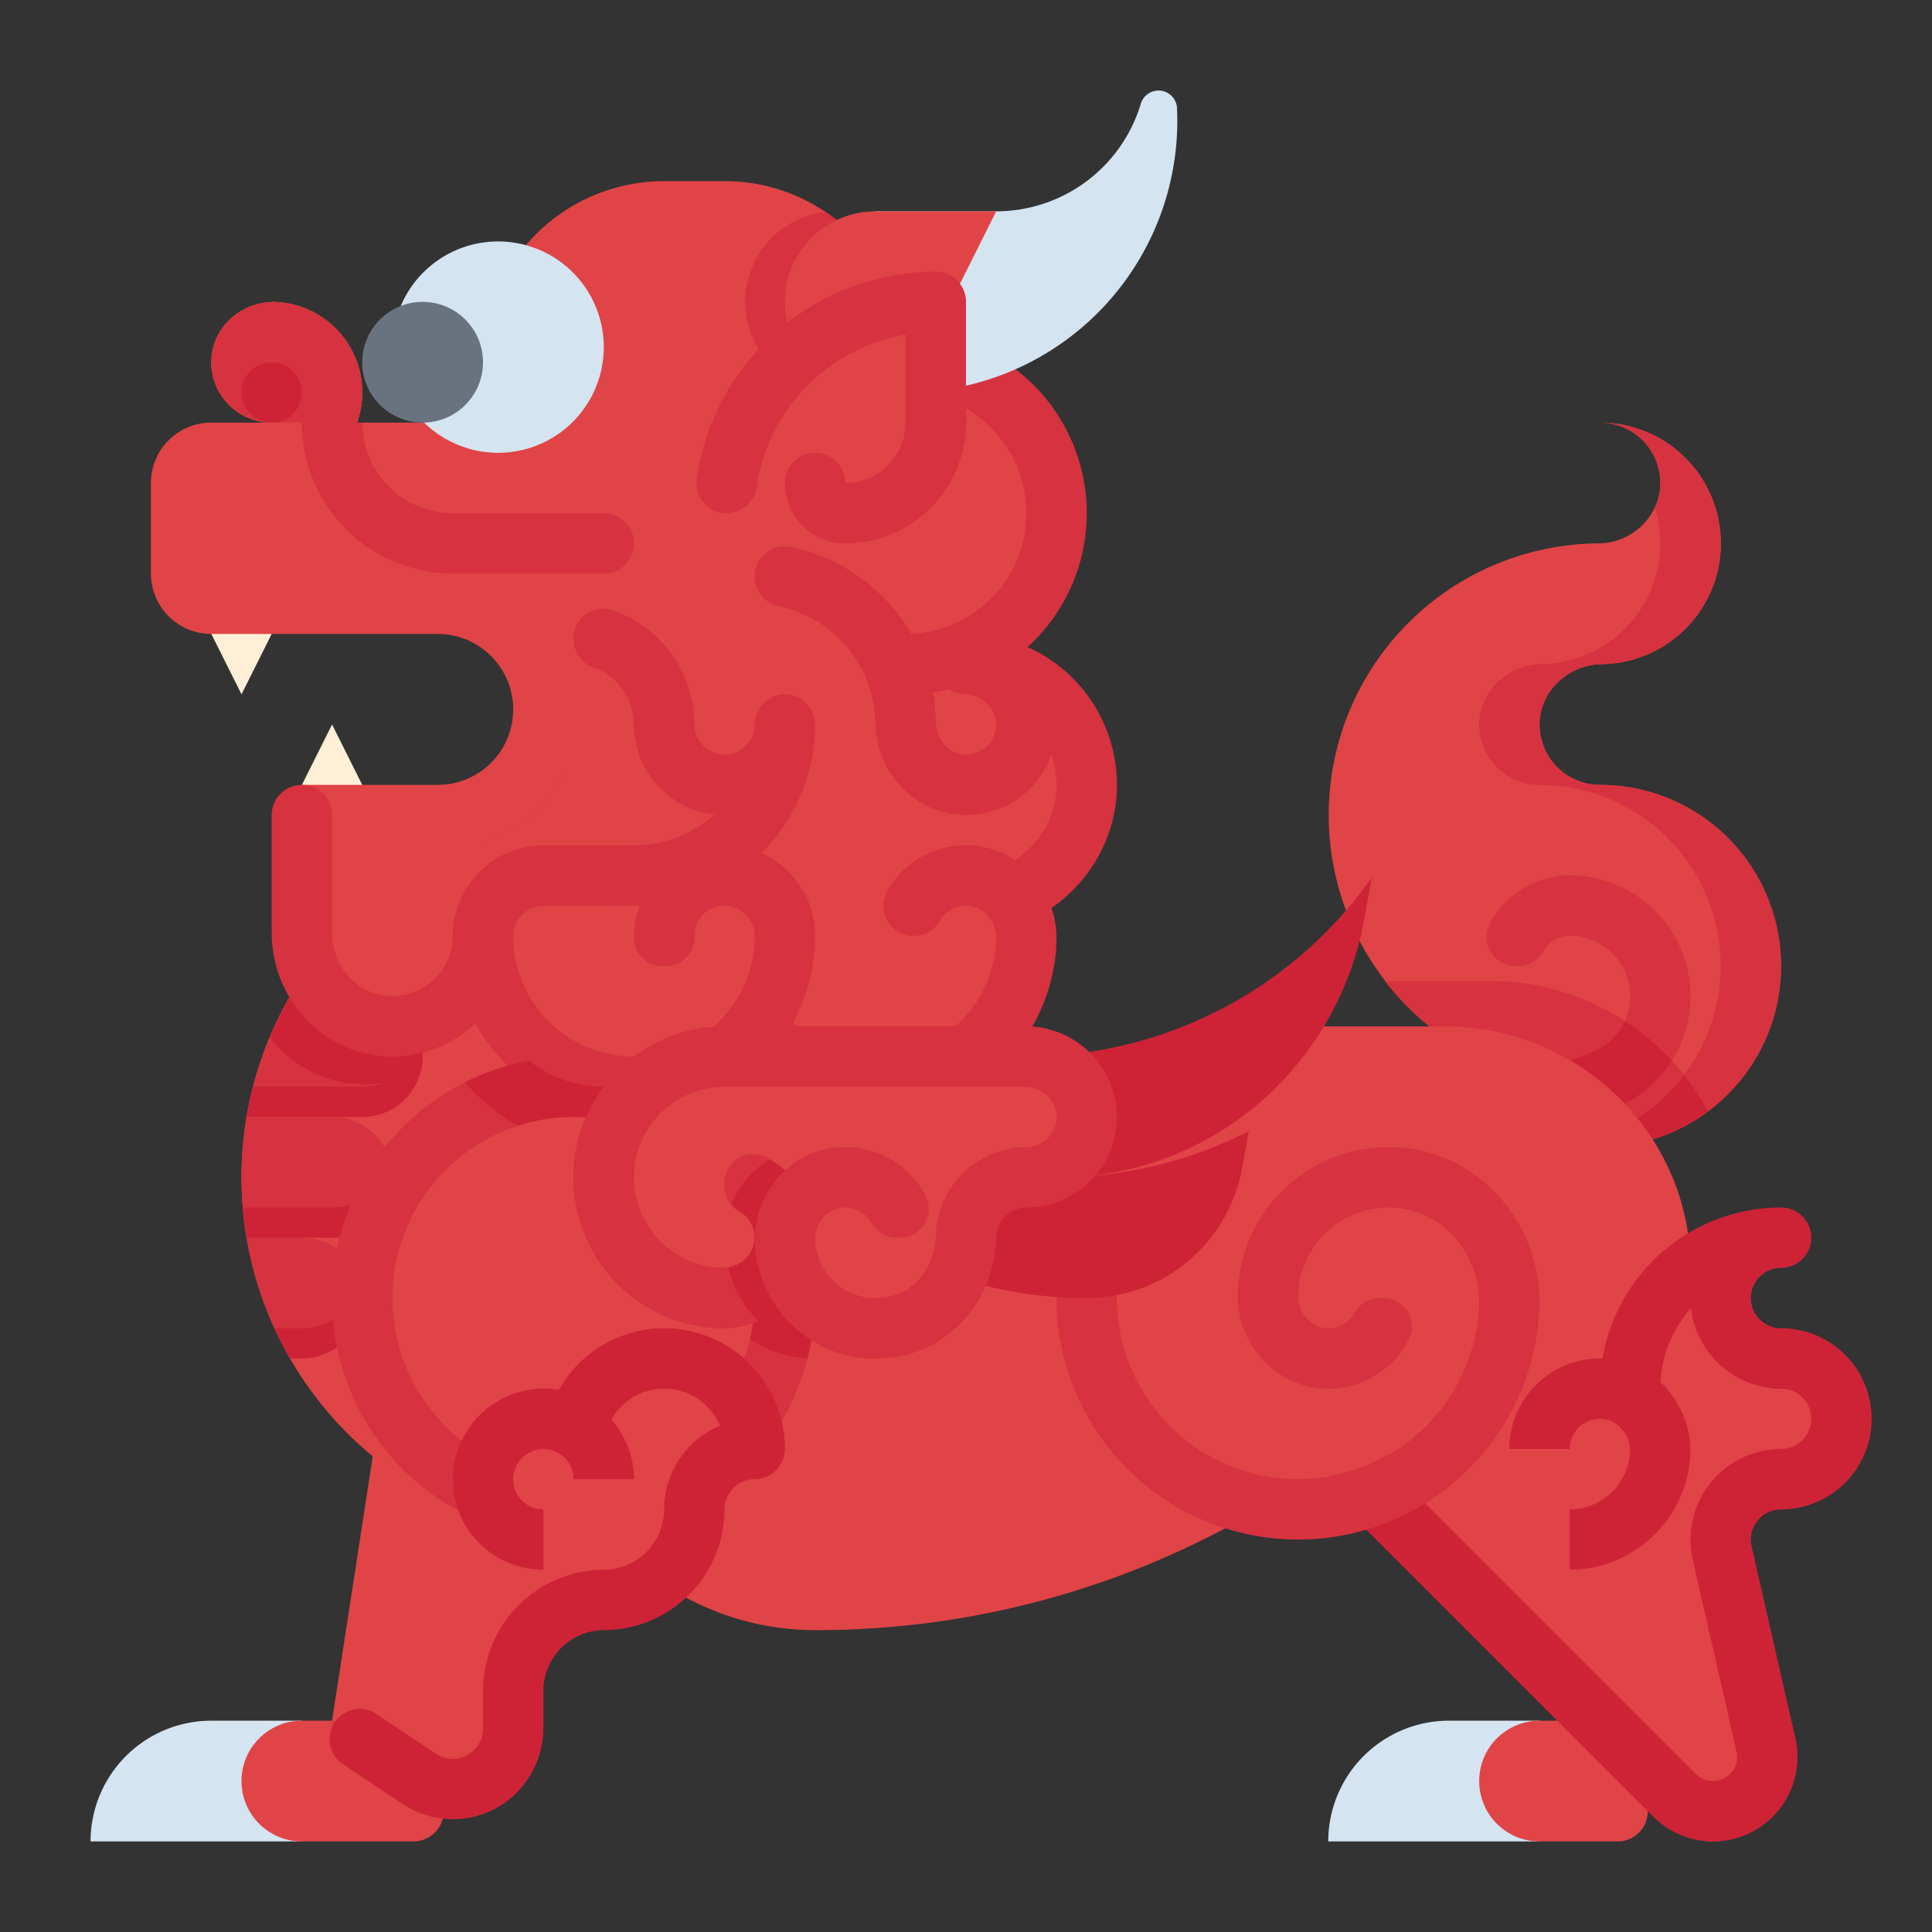 <svg xmlns="http://www.w3.org/2000/svg" viewBox="0 0 512 512" width="512" height="512"><rect x="0" y="0" width="512" height="512" fill="#333333" stroke="none"/><g id="Flat"><path d="M56,456H80a0,0,0,0,1,0,0v32a0,0,0,0,1,0,0H24a0,0,0,0,1,0,0v0A32,32,0,0,1,56,456Z" style="fill:#d4e4f0"></path><path d="M88,456H80a16,16,0,0,0-16,16v0a16,16,0,0,0,16,16h29.578a8,8,0,0,0,4.438-14.656Z" style="fill:#e04446"></path><path d="M384,456h24a0,0,0,0,1,0,0v32a0,0,0,0,1,0,0H352a0,0,0,0,1,0,0v0A32,32,0,0,1,384,456Z" style="fill:#d4e4f0"></path><path d="M434.343,474.343,416,456h-8a16,16,0,0,0-16,16v0a16,16,0,0,0,16,16h20.686A8,8,0,0,0,434.343,474.343Z" style="fill:#e04446"></path><path d="M432,376a40,40,0,0,1,40-40,16,16,0,0,0,0,32,16,16,0,0,1,0,32,16.012,16.012,0,0,0-15.548,19.789l11.539,50.623A14.39,14.39,0,0,1,453.961,488h-0a14.39,14.39,0,0,1-10.175-4.215L360,400V376h72" style="fill:#e04446"></path><path d="M472,256a47.999,47.999,0,0,1-48,48V288a72.001,72.001,0,0,1-.4-144,16.632,16.632,0,0,0,14.95-9.52,15.411,15.411,0,0,0,1.41-7.63A16.002,16.002,0,0,0,424,112a32.002,32.002,0,0,1,.55,64c-9.29.15-17.06,7.66-16.52,16.94A16,16,0,0,0,424,208,48,48,0,0,1,472,256Z" style="fill:#e04446"></path><path d="M472,256a47.999,47.999,0,0,1-48,48v-2.73A48.009,48.009,0,0,0,408,208a16,16,0,0,1-15.97-15.06c-.54-9.28,7.23-16.79,16.52-16.94A32.008,32.008,0,0,0,440,144a31.536,31.536,0,0,0-1.45-9.52,15.411,15.411,0,0,0,1.41-7.63A16.002,16.002,0,0,0,424,112a32.002,32.002,0,0,1,.55,64c-9.29.15-17.06,7.66-16.52,16.94A16,16,0,0,0,424,208,48,48,0,0,1,472,256Z" style="fill:#d6323f"></path><path d="M448,264a32.167,32.167,0,0,1-20.97,30.05L424,295.24l-30.4,11.97L387.74,292.33l17.35-6.84L421.26,279.12c.07-.02.13-.05.2-.07a16.071,16.071,0,0,0,9.13-8.51A15.977,15.977,0,0,0,416,248a8.016,8.016,0,0,0-6.91,3.97,7.826,7.826,0,0,1-6.7,4.03h-.7a7.714,7.714,0,0,1-6.88-11.26A24.024,24.024,0,0,1,416,232,32.036,32.036,0,0,1,448,264Z" style="fill:#d6323f"></path><path d="M424,304V288a71.851,71.851,0,0,1-56.98-28h27.92a65.401,65.401,0,0,1,57.7,34.52A47.723,47.723,0,0,1,424,304Z" style="fill:#d6323f"></path><path d="M424,288a71.846,71.846,0,0,1-18.91-2.51L421.26,279.12c.07-.02.13-.05.2-.07a16.071,16.071,0,0,0,9.13-8.51,65.03,65.03,0,0,1,12.46,10.5,31.907,31.907,0,0,1-16.02,13.01L424,295.24Z" style="fill:#ce2337"></path><path d="M452.64,294.52A47.723,47.723,0,0,1,424,304v-2.73a47.978,47.978,0,0,0,22.33-16.39A63.46,63.46,0,0,1,452.64,294.52Z" style="fill:#ce2337"></path><path d="M256,312A96.007,96.007,0,0,1,76.85,360a96.063,96.063,0,0,1,0-96A96.007,96.007,0,0,1,256,312Z" style="fill:#e04446"></path><path d="M112,280a15.493,15.493,0,0,1-.42,3.63A15.96,15.96,0,0,1,96,296H65.34c.45-2.71,1.02-5.37,1.69-8A94.039,94.039,0,0,1,71.47,274.82,96.426,96.426,0,0,1,76.85,264H96a15.964,15.964,0,0,1,16,16Z" style="fill:#d6323f"></path><path d="M112,280a15.493,15.493,0,0,1-.42,3.63,31.738,31.738,0,0,1-14.76,3.73h-.18A31.556,31.556,0,0,1,72.71,276.34c-.43-.49-.85-1-1.24-1.52A96.426,96.426,0,0,1,76.85,264h6.55c.2.32.41.62.64.92a15.744,15.744,0,0,0,12.61,6.44H96.73a15.887,15.887,0,0,0,9.77-3.43A15.897,15.897,0,0,1,112,280Z" style="fill:#ce2337"></path><path d="M104,312a15.978,15.978,0,0,1-16,16H65.34q-.675-3.945-1.01-8-.33-3.96-.33-8a94.813,94.813,0,0,1,1.34-16H88a15.964,15.964,0,0,1,16,16Z" style="fill:#d6323f"></path><path d="M96,344a15.978,15.978,0,0,1-16,16H76.85q-2.25-3.885-4.13-8a94.102,94.102,0,0,1-7.38-24H80a15.964,15.964,0,0,1,16,16Z" style="fill:#d6323f"></path><path d="M96,344a15.978,15.978,0,0,1-16,16H76.85q-2.25-3.885-4.13-8H80a16.012,16.012,0,0,0,15.5-12A15.996,15.996,0,0,1,96,344Z" style="fill:#ce2337"></path><path d="M104,312a15.978,15.978,0,0,1-16,16H65.34q-.675-3.945-1.01-8H88a16.012,16.012,0,0,0,15.5-12A15.996,15.996,0,0,1,104,312Z" style="fill:#ce2337"></path><path d="M112,280a15.978,15.978,0,0,1-16,16H65.34c.45-2.71,1.02-5.37,1.69-8H96a16.012,16.012,0,0,0,15.5-12A15.996,15.996,0,0,1,112,280Z" style="fill:#ce2337"></path><path d="M152,384a24,24,0,0,1,48,0,16,16,0,0,0-16,16,24,24,0,0,1-23.918,24A24.059,24.059,0,0,0,136,448.004v10.1a16,16,0,0,1-24.875,13.313L88,456l16-104Z" style="fill:#e04446"></path><path d="M447.99,337.3A64.007,64.007,0,0,1,384,400H333.65A230.965,230.965,0,0,1,216,432c-1.44,0-2.86-.04-4.28-.13a71.82,71.82,0,0,1-14.02-2.22c-.62-.16-1.23-.33-1.84-.51A72.098,72.098,0,0,1,156.04,399.86c-1.33.09-2.68.14-4.04.14a55.721,55.721,0,0,1-34.91-12.22c-.35-.28-.7-.57-1.05-.86a55.999,55.999,0,1,1,85.38-69.27H279.99V295.63H309L336,272h46.94C418.97,272,448.71,301.29,447.99,337.3Z" style="fill:#e04446"></path><path d="M211.67,320.88A64.299,64.299,0,0,0,182.95,288a61.604,61.604,0,0,0-7.98-3.72A63.513,63.513,0,0,0,152.04,280H152a64.026,64.026,0,1,0,59.67,40.88ZM198.74,354.94a48.001,48.001,0,1,1-61.4-56.64q.615-.21,1.23-.39A48.006,48.006,0,0,1,152,296a46.644,46.644,0,0,1,5.82.36,47.194,47.194,0,0,1,16.85,5.34A48.122,48.122,0,0,1,200,344,47.532,47.532,0,0,1,198.74,354.94Z" style="fill:#d6323f"></path><path d="M206.66,340.99a15.945,15.945,0,0,1-6.59-11.49,9.122,9.122,0,0,1,2.17-6.9,7.496,7.496,0,0,1,5.5-2.6,7.905,7.905,0,0,1,3.93.88,63.632,63.632,0,0,0-9.24-16.23,23.278,23.278,0,0,0-10.38,5.52,24.458,24.458,0,0,0-4.02-2.93c-.32-.19-.64-.36-.96-.53a7.522,7.522,0,0,0-5.58-.56,47.986,47.986,0,0,1,17.25,48.79,31.312,31.312,0,0,0,15.25,5.01A64.009,64.009,0,0,0,216,344,15.791,15.791,0,0,1,206.66,340.99Z" style="fill:#ce2337"></path><path d="M111.125,471.417l0,0A16,16,0,0,0,136,458.104V448.004a24.059,24.059,0,0,1,24.082-24.004A24,24,0,0,0,184,400a16,16,0,0,1,16-16,24.018,24.018,0,0,0-47.396-5.491,16.002,16.002,0,0,0-24.586,12.736Z" style="fill:#e04446"></path><path d="M208,384.14A8.058,8.058,0,0,1,199.86,392,8.015,8.015,0,0,0,192,400a32.058,32.058,0,0,1-31.89,32A16.116,16.116,0,0,0,144,448v9.59a24.499,24.499,0,0,1-9.9,19.94,23.971,23.971,0,0,1-27.41.54L90.904,467.549a7.999,7.999,0,0,1-3.47-7.871v0a7.999,7.999,0,0,1,12.342-5.44L115.56,464.76A7.997,7.997,0,0,0,128,458.1V448a32.143,32.143,0,0,1,32.05-32A16.03,16.03,0,0,0,176,400a24.026,24.026,0,0,1,14.77-22.15,15.988,15.988,0,0,0-28.72-1.66A24.13,24.13,0,0,1,168,392H152a8,8,0,0,0-8.39-7.99,8.125,8.125,0,0,0-7.6,7.6A8,8,0,0,0,144,400v16a24.13,24.13,0,0,1-17.36-7.43A23.771,23.771,0,0,1,120.03,390.88a24.155,24.155,0,0,1,22.85-22.85,23.845,23.845,0,0,1,5.22.32A31.993,31.993,0,0,1,208,384.14Z" style="fill:#ce2337"></path><path d="M215.96,329.42a23.132,23.132,0,0,1-3.01,10.14,24.807,24.807,0,0,1-21.48,12.43c-.27,0-.55,0-.83-.01A40.006,40.006,0,0,1,184,272.8a40.495,40.495,0,0,1,8-.8v16a24.002,24.002,0,0,0-.83,47.99,8.351,8.351,0,0,0,1.81-.13,8.203,8.203,0,0,0,7.01-7.37,7.945,7.945,0,0,0-2.17-5.98,8.242,8.242,0,0,0-1.87-1.48,7.847,7.847,0,0,1-2.14-1.77A7.432,7.432,0,0,1,192,314.4v-.99a7.572,7.572,0,0,1,11.07-6.7c.32.17.64.34.96.53a24.333,24.333,0,0,1,5.43,4.29,23.843,23.843,0,0,1,6.5,17.89Z" style="fill:#ce2337"></path><path d="M295.977,294.923A24.212,24.212,0,0,0,271.498,272H192v16h79.498c4.498,0,8.309,3.422,8.494,7.627A8.001,8.001,0,0,1,272,304a24.128,24.128,0,0,0-23.994,23.491c-.164,7.824-5.111,14.42-12.029,16.04l-.001 0a16.044,16.044,0,0,1-19.907-14.035,9.156,9.156,0,0,1,2.167-6.896,7.508,7.508,0,0,1,5.5-2.597,7.906,7.906,0,0,1,5.83,2.249A8.058,8.058,0,0,1,230.897,323.938,7.931,7.931,0,0,0,237.669,328h.748a7.669,7.669,0,0,0,6.828-11.198,24.092,24.092,0,0,0-4.545-6.04,23.808,23.808,0,0,0-17.469-6.75,23.442,23.442,0,0,0-16.986,7.995,25.206,25.206,0,0,0-6.108,18.958,31.981,31.981,0,0,0,13.169,23.009,31.623,31.623,0,0,0,18.623,6.037,33.718,33.718,0,0,0,7.694-.902v0c14.037-3.287,24.062-16.151,24.379-31.284A8.041,8.041,0,0,1,272,320a24.002,24.002,0,0,0,23.977-25.077Z" style="fill:#ce2337"></path><path d="M464,408a8.102,8.102,0,0,0,.23,1.9c.01.04.01.07.02.11l11.54,50.62a22.388,22.388,0,0,1-37.66,20.81L362.1,405.42l-7.76-7.76A8.008,8.008,0,0,1,352,392v-.69a47.798,47.798,0,0,0,16-5.83v3.21l81.44,81.44a6.379,6.379,0,0,0,4.52,1.87,6.389,6.389,0,0,0,6.23-7.81l-11.53-50.57A24.027,24.027,0,0,1,472,384a8,8,0,0,0,0-16,24.032,24.032,0,0,1-23.85-21.31,31.828,31.828,0,0,0-8.1,19.63c.55.52,1.09,1.06,1.61,1.64a25.131,25.131,0,0,1,6.23,18.72A32.173,32.173,0,0,1,416,416V400a16.069,16.069,0,0,0,15.94-14.65,9.009,9.009,0,0,0-2.22-6.74,7.641,7.641,0,0,0-5.46-2.61,7.994,7.994,0,0,0-8.26,8H400a23.994,23.994,0,0,1,24.68-23.99A48.053,48.053,0,0,1,472,320a8,8,0,0,1,0,16,8,8,0,0,0,0,16,24,24,0,0,1,0,48A8.011,8.011,0,0,0,464,408Z" style="fill:#ce2337"></path><path d="M344.01,408q-1.055,0-2.112-.034A64.038,64.038,0,0,1,282.371,326.688l15.406,4.32a48.007,48.007,0,1,0,94.167,15.327,25.832,25.832,0,0,0-7.062-19.049A23.225,23.225,0,0,0,367.995,320c-.043,0-.086,0-.129 0a23.951,23.951,0,0,0-23.846,22.995c-.192,4.706,3.166,8.739,7.487,8.99a8.032,8.032,0,0,0,7.457-4.039,7.658,7.658,0,0,1,6.632-3.947h.987a7.568,7.568,0,0,1,6.701,11.07,23.962,23.962,0,0,1-22.707,12.889c-12.979-.755-23.092-12.247-22.544-25.617a39.928,39.928,0,0,1,39.744-38.341c.073-0.0.147-0.0.22-0a39.07,39.07,0,0,1,28.434,12.214,41.898,41.898,0,0,1,11.495,30.885A64.002,64.002,0,0,1,344.01,408Z" style="fill:#d6323f"></path><polygon points="56 168 64 184 72 168 64 160 56 168 56 168" style="fill:#ffefd6"></polygon><polygon points="96 208 88 192 80 208 88 216 96 208 96 208" style="fill:#ffefd6"></polygon><path d="M271.69,240l.05,7.74a40.007,40.007,0,0,1-40,40.26H168.79c-22.43,0-41.21-18.36-40.78-40.78A39.812,39.812,0,0,1,131.33,232H80V208h36a20,20,0,0,0,0-40H56a15.996,15.996,0,0,1-16-16V128a15.996,15.996,0,0,1,16-16h56V80h18.74A48.013,48.013,0,0,1,176,48h16a48.019,48.019,0,0,1,45.26,32H256V99.34a40.007,40.007,0,0,1,0,73.32V176C283.93,176,303.81,211.78,271.69,240Z" style="fill:#e04446"></path><rect x="240" y="176" width="40" height="32" rx="16" ry="16" style="fill:#e04446"></rect><path d="M241.5,80l-12,24h-8a23.998,23.998,0,0,1-2.73-47.84A48.096,48.096,0,0,1,237.26,80Z" style="fill:#d6323f"></path><path d="M72,112A16,16,0,0,1,56.008,95.483c.293-9.307,8.725-16.17,18.005-15.4A24.019,24.019,0,0,1,94.634,112.002Z" style="fill:#fc6f35"></path><path d="M106.2,81.101a28.007,28.007,0,1,1,6.199,30.894Z" style="fill:#d4e4f0"></path><path d="M240,176a40,40,0,0,0,0-80H216v80Z" style="fill:#e04446"></path><path d="M240,184V168a32,32,0,0,0,0-64V88a48,48,0,0,1,0,96Z" style="fill:#d6323f"></path><path d="M312,32a72.033,72.033,0,0,1-48,67.9,71.665,71.665,0,0,1-24,4.1h-8.01V56H264a40.022,40.022,0,0,0,38.33-28.53,4.909,4.909,0,0,1,9.6,1.23C311.97,29.8,312,30.9,312,32Z" style="fill:#d4e4f0"></path><path d="M240,104h-8a24,24,0,0,1-24-24v0a24,24,0,0,1,24-24h32Z" style="fill:#e04446"></path><path d="M192,136a56,56,0,0,1,56-56v32a24,24,0,0,1-24,24H192Z" style="fill:#e04446"></path><path d="M223.759,143.999A15.959,15.959,0,0,1,208,128v0a8,8,0,0,1,8-8h0a8,8,0,0,1,8,8h0a16.018,16.018,0,0,0,16-16V88.666a48.119,48.119,0,0,0-39.494,40.352A8.06,8.06,0,0,1,192.574,136h0a8,8,0,0,1-7.926-9.117,64.099,64.099,0,0,1,63.453-54.883A8.014,8.014,0,0,1,256,80v32A32.036,32.036,0,0,1,223.759,143.999Z" style="fill:#d6323f"></path><circle cx="72" cy="104" r="8" style="fill:#de5e1d"></circle><circle cx="112" cy="96" r="16" style="fill:#68737f"></circle><path d="M72,112A16,16,0,0,1,56.008,95.483c.293-9.307,8.725-16.17,18.005-15.4A24.019,24.019,0,0,1,94.634,112.002Z" style="fill:#d6323f"></path><path d="M200,152a40,40,0,0,1,39.996,39.44c.128,9.323,7.711,17.109,17.016,16.528A16,16,0,0,0,256,176a32,32,0,0,1,31.989,32.845C287.539,226.306,272.747,240,255.279,240H160V192a40,40,0,0,1,40-40Z" style="fill:#e04446"></path><path d="M255.279,239.176v-.382a7.809,7.809,0,0,1,6.038-7.532c10.459-2.597,18.395-11.756,18.675-22.625a24.077,24.077,0,0,0-1.357-8.662,24.043,24.043,0,0,1-21.124,15.976,23.387,23.387,0,0,1-17.5-6.297,25.241,25.241,0,0,1-8.014-18.105,32.158,32.158,0,0,0-25.595-30.9A8.002,8.002,0,0,1,200,152.817v0a7.972,7.972,0,0,1,9.476-7.867,48.24,48.24,0,0,1,38.519,46.381,9.176,9.176,0,0,0,2.891,6.589,7.525,7.525,0,0,0,5.628,2.064,8.008,8.008,0,0,0,7.398-9.185,8.248,8.248,0,0,0-8.124-6.802,8.003,8.003,0,0,1-7.732-8.946,8.119,8.119,0,0,1,8.132-7.05,40.001,40.001,0,0,1,39.8,41.05c-.468,18.149-13.582,33.44-30.846,37.741A7.894,7.894,0,0,1,255.279,239.176Z" style="fill:#d6323f"></path><path d="M256.135,232.001A15.981,15.981,0,0,0,242.157,240H192v8h.02c.426,22.197,18.558,40.462,40.842,39.991a40.001,40.001,0,0,0,39.12-38.8C272.25,240.061,265.268,232.076,256.135,232.001Z" style="fill:#e04446"></path><path d="M232.011,296a47.23,47.23,0,0,1-33.247-13.666A49.444,49.444,0,0,1,184,247.206h16a33.352,33.352,0,0,0,9.957,23.695,31.371,31.371,0,0,0,22.736,9.092,31.958,31.958,0,0,0,31.292-31.036,9.125,9.125,0,0,0-2.504-6.571A7.507,7.507,0,0,0,256.069,240H256.001a7.638,7.638,0,0,0-3.559.807,8.321,8.321,0,0,0-3.453,3.333A7.793,7.793,0,0,1,242.119,248h0a7.989,7.989,0,0,1-6.944-11.951,24.136,24.136,0,0,1,3.925-5.089A23.832,23.832,0,0,1,255.997,224c.068,0,.136,0,.203.001a23.452,23.452,0,0,1,16.806,7.286,25.215,25.215,0,0,1,6.973,18.138,47.947,47.947,0,0,1-46.947,46.563Q232.52,296,232.011,296Z" style="fill:#d6323f"></path><path d="M207.98,249.28a40.001,40.001,0,0,1-79.88,1.58c-.07-.96-.1-1.91-.1-2.85A39.922,39.922,0,0,1,131.33,232h60.8C201.3,232.08,208.27,240.12,207.98,249.28Z" style="fill:#e04446"></path><path d="M216,248a48.001,48.001,0,1,1-89.07-24.83,32.376,32.376,0,0,0,22.78-19.55A47.807,47.807,0,0,1,168,200v16a32.001,32.001,0,1,0,31.996,32.526,8.237,8.237,0,0,0-7.619-8.518A8.01,8.01,0,0,0,184,248v.547A7.453,7.453,0,0,1,176.547,256h-1.093A7.453,7.453,0,0,1,168,248.547v0c0-13.422,10.983-24.765,24.403-24.543A24.033,24.033,0,0,1,216,248Z" style="fill:#d6323f"></path><path d="M190.58,292.97a47.956,47.956,0,0,1-15.91,8.73,47.194,47.194,0,0,0-16.85-5.34A46.644,46.644,0,0,0,152,296a48.006,48.006,0,0,0-13.43,1.91q-.615.18-1.23.39A48.435,48.435,0,0,1,123.26,286.82,63.526,63.526,0,0,1,140.2,281.09a31.864,31.864,0,0,0,34.77,3.19,61.604,61.604,0,0,1,7.98,3.72A63.597,63.597,0,0,1,190.58,292.97Z" style="fill:#ce2337"></path><circle cx="72" cy="104" r="8" style="fill:#ce2337"></circle><path d="M168,144a8,8,0,0,1-8,8H120a40.046,40.046,0,0,1-40-40H96a24.027,24.027,0,0,0,24,24h40a8,8,0,0,1,8,8Z" style="fill:#d6323f"></path><path d="M152,168a24,24,0,0,1,24,24,16,16,0,0,0,32,0,40,40,0,0,1-40,40H144.093a16.151,16.151,0,0,0-16.093,16.155,24,24,0,0,1-23.861,23.845C90.86,272.075,80,260.669,80,247.39V224h39.655A32.345,32.345,0,0,0,152,191.655Z" style="fill:#e04446"></path><path d="M104.003,280a31.571,31.571,0,0,1-23.934-11.015A33.647,33.647,0,0,1,72,246.828V216a8,8,0,0,1,8-8h0a8,8,0,0,1,8,8v31.035a17.416,17.416,0,0,0,3.395,10.527A15.759,15.759,0,0,0,104.006,264c.029,0,.059,0,.088-0A16.054,16.054,0,0,0,119.999,248.104,24.236,24.236,0,0,1,144.093,224H168a31.87,31.87,0,0,0,21.312-8.149A24.036,24.036,0,0,1,168,192a16.028,16.028,0,0,0-10.61-15.066A7.952,7.952,0,0,1,152,169.498V169.129a7.819,7.819,0,0,1,10.302-7.428,32.059,32.059,0,0,1,21.696,29.998,8.23,8.23,0,0,0,7.444,8.282,8.009,8.009,0,0,0,8.553-7.715,8.292,8.292,0,0,1,7.056-8.211A8.002,8.002,0,0,1,216,192a48.054,48.054,0,0,1-48,48H144.093a8.196,8.196,0,0,0-8.094,8.206,32.113,32.113,0,0,1-31.815,31.794C104.124,280,104.063,280,104.003,280Z" style="fill:#d6323f"></path><path d="M272,280a111.849,111.849,0,0,0,91.54-47.46l-2.05,11.272c-6.989,38.424-39.785,67.246-78.829,68.157q-1.327.031-2.661.031h-8Z" style="fill:#ce2337"></path><path d="M330.95,299.77l-1.78,9.77a41.805,41.805,0,0,1-40.79,34.46H288a111.553,111.553,0,0,1-40-7.36V307.36a112.402,112.402,0,0,0,82.95-7.59Z" style="fill:#ce2337"></path><path d="M287.98,295.28A15.992,15.992,0,0,1,272,312a16.011,16.011,0,0,0-16,15.66c-.23,11.13-7.36,21.12-18.2,23.66a24.043,24.043,0,0,1-29.7-21.09,17.254,17.254,0,0,1-.06-2.03h-.05a6.423,6.423,0,0,1-.02.76c-.51,8.77-8.28,15.32-17.06,15.02A31.999,31.999,0,0,1,192,280h79.5C280.14,280,287.6,286.64,287.98,295.28Z" style="fill:#e04446"></path><path d="M215.96,329.42a23.132,23.132,0,0,1-3.01,10.14,24.807,24.807,0,0,1-21.48,12.43c-.27,0-.55,0-.83-.01A40.006,40.006,0,0,1,184,272.8a40.495,40.495,0,0,1,8-.8v16a24.002,24.002,0,0,0-.83,47.99,8.351,8.351,0,0,0,1.81-.13,8.203,8.203,0,0,0,7.01-7.37,7.945,7.945,0,0,0-2.17-5.98,8.242,8.242,0,0,0-1.87-1.48,7.847,7.847,0,0,1-2.14-1.77A7.432,7.432,0,0,1,192,314.4v-.99a7.572,7.572,0,0,1,11.07-6.7c.32.17.64.34.96.53a24.333,24.333,0,0,1,5.43,4.29,23.843,23.843,0,0,1,6.5,17.89Z" style="fill:#d6323f"></path><path d="M208.07,329.5A15.86,15.86,0,0,0,212.95,339.56a24.668,24.668,0,0,1-12.05,10.56A31.649,31.649,0,0,1,192.98,335.86a8.203,8.203,0,0,0,7.01-7.37,7.945,7.945,0,0,0-2.17-5.98,8.242,8.242,0,0,0-1.87-1.48,7.847,7.847,0,0,1-2.14-1.77,24.287,24.287,0,0,1,4.44-7.25,23.825,23.825,0,0,1,5.78-4.77,24.333,24.333,0,0,1,5.43,4.29,23.798,23.798,0,0,1,5.22,8.57,7.528,7.528,0,0,0-4.44,2.5A9.122,9.122,0,0,0,208.07,329.5Z" style="fill:#ce2337"></path><path d="M295.977,294.923A24.212,24.212,0,0,0,271.498,272H192v16h79.498c4.498,0,8.309,3.422,8.494,7.627A8.001,8.001,0,0,1,272,304a24.128,24.128,0,0,0-23.994,23.491c-.164,7.824-5.111,14.42-12.029,16.04l-.001 0a16.044,16.044,0,0,1-19.907-14.035,9.156,9.156,0,0,1,2.167-6.896,7.508,7.508,0,0,1,5.5-2.597,7.906,7.906,0,0,1,5.83,2.249A8.058,8.058,0,0,1,230.897,323.938,7.931,7.931,0,0,0,237.669,328h.748a7.669,7.669,0,0,0,6.828-11.198,24.092,24.092,0,0,0-4.545-6.04,23.808,23.808,0,0,0-17.469-6.75,23.442,23.442,0,0,0-16.986,7.995,25.206,25.206,0,0,0-6.108,18.958,31.981,31.981,0,0,0,13.169,23.009,31.623,31.623,0,0,0,18.623,6.037,33.718,33.718,0,0,0,7.694-.902v0c14.037-3.287,24.062-16.151,24.379-31.284A8.041,8.041,0,0,1,272,320a24.002,24.002,0,0,0,23.977-25.077Z" style="fill:#d6323f"></path></g></svg>
